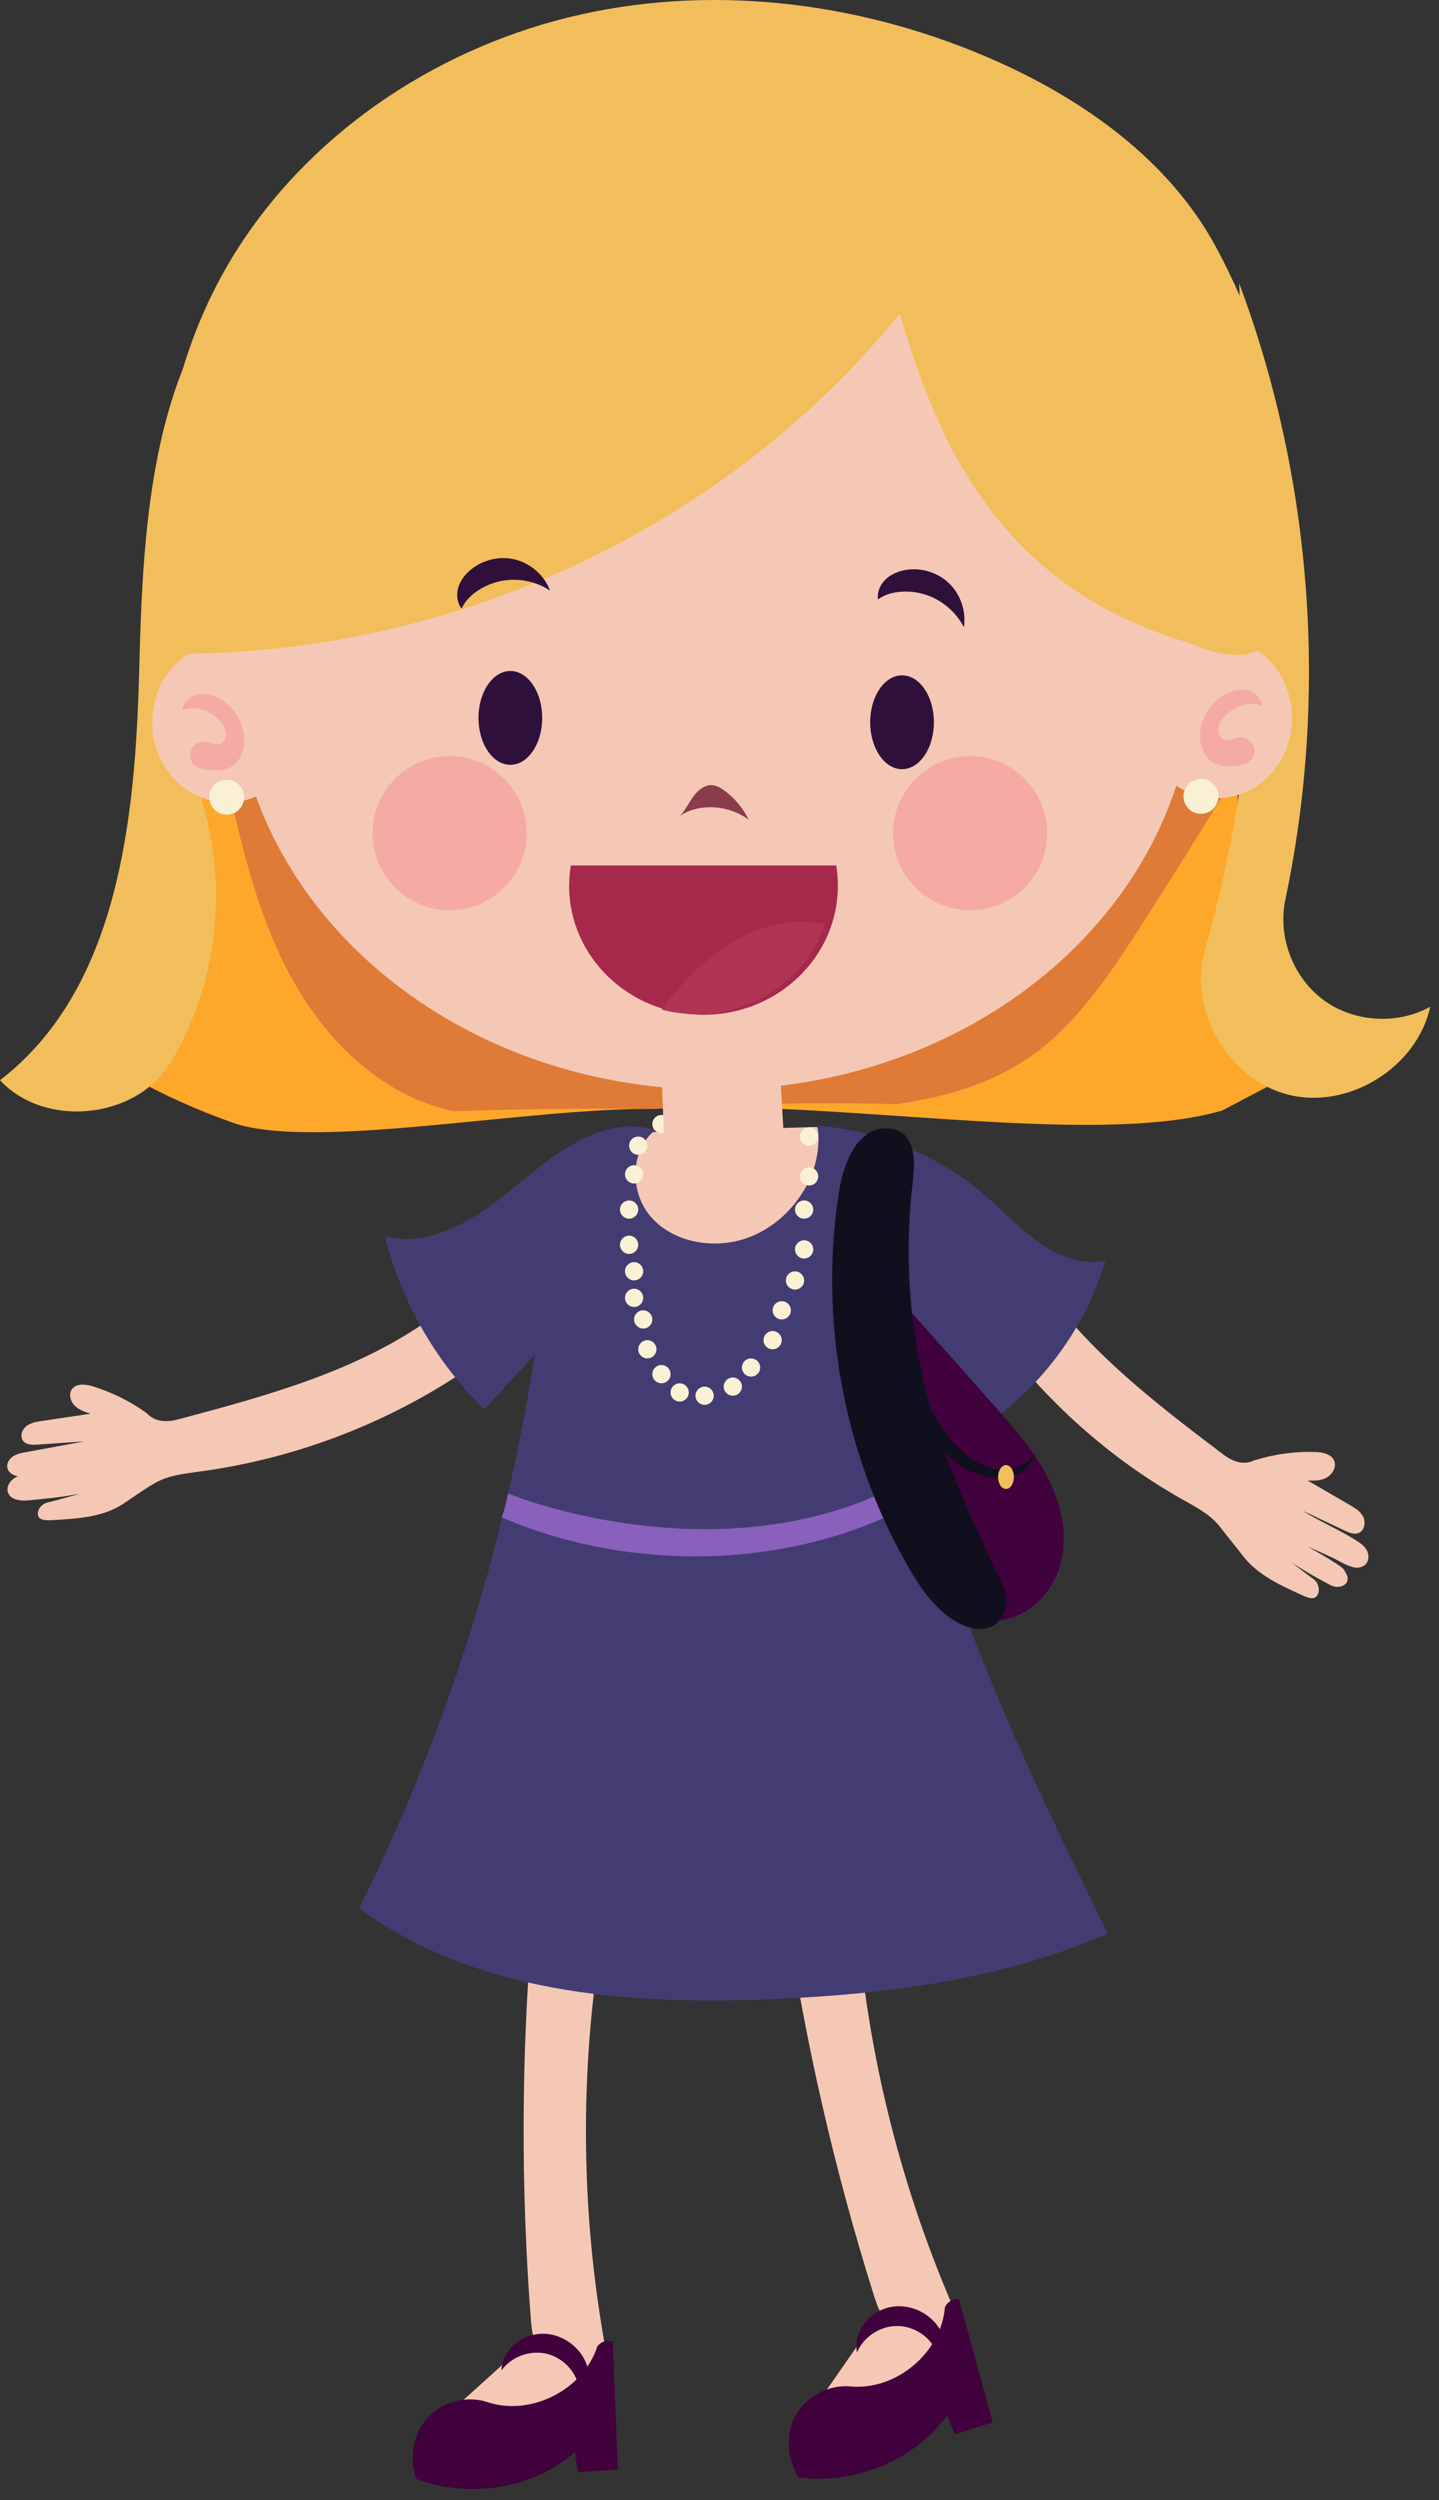 <svg width="118" height="205" viewBox="0 0 118 205" fill="none" xmlns="http://www.w3.org/2000/svg">
<rect x="0" y="0" width="118" height="205" fill="#333333" stroke="none"/>
<g clip-path="url(#clip0_62_5748)">
<path d="M12.056 115.892C10.717 114.922 9.221 114.175 7.643 113.683C7.039 113.496 6.256 113.401 5.895 113.918C5.613 114.322 5.774 114.909 6.121 115.257C6.469 115.605 6.956 115.766 7.426 115.918C6.095 116.118 4.769 116.313 3.439 116.513C2.987 116.583 2.513 116.657 2.152 116.944C1.796 117.226 1.617 117.796 1.9 118.152C2.165 118.483 2.656 118.483 3.078 118.452C4.369 118.361 5.66 118.274 6.952 118.183C5.343 118.479 3.735 118.774 2.126 119.07C1.756 119.139 1.378 119.209 1.065 119.418C0.752 119.626 0.522 120.005 0.604 120.37C0.687 120.731 1.043 120.97 1.409 121.031C1.774 121.091 2.139 121.004 2.5 120.922C4.082 120.548 5.669 120.17 7.252 119.796C5.526 120.026 3.817 120.37 2.135 120.826C1.752 120.931 1.356 121.044 1.048 121.296C0.739 121.544 0.53 121.965 0.643 122.344C0.835 122.996 1.709 123.091 2.382 123.022C3.995 122.861 6.552 122.63 8.073 122.07C6.939 122.352 5.365 122.839 3.852 123.213C3.456 123.313 3.104 123.696 3.104 124.104C3.104 124.761 3.935 124.665 4.595 124.626C6.491 124.513 8.482 124.369 10.069 123.326C10.982 122.73 11.773 122.139 12.716 121.6C13.825 120.965 15.138 120.831 16.403 120.657C23.981 119.631 31.324 116.883 37.71 112.679C36.976 111.114 36.241 109.549 35.506 107.984C29.402 112.409 21.933 114.435 14.647 116.374C13.599 116.653 12.682 116.57 12.051 115.892H12.056Z" fill="#F5C8B5"/>
<path d="M102.928 119.722C104.554 119.222 106.24 118.996 107.905 119.061C108.54 119.087 109.31 119.27 109.449 119.922C109.558 120.431 109.175 120.97 108.714 121.196C108.253 121.422 107.736 121.413 107.236 121.4C108.401 122.078 109.562 122.752 110.727 123.43C111.123 123.661 111.536 123.909 111.762 124.326C111.983 124.743 111.931 125.378 111.527 125.639C111.153 125.878 110.692 125.704 110.31 125.522C109.14 124.969 107.966 124.413 106.797 123.861C108.184 124.739 109.775 125.409 111.162 126.282C111.479 126.482 111.805 126.691 112.018 127.013C112.231 127.334 112.296 127.8 112.079 128.143C111.862 128.478 111.436 128.595 111.07 128.526C110.71 128.456 110.288 128.274 109.962 128.091C108.371 127.2 106.879 126.813 105.545 125.865C107.14 126.756 110.01 128.347 110.205 128.708C110.401 129.069 110.61 129.304 110.453 129.708C110.331 130.021 109.718 130.291 109.114 129.978C107.671 129.234 105.44 127.952 104.241 126.834C105.193 127.526 106.471 128.582 107.736 129.504C108.066 129.743 108.245 130.26 108.088 130.678C107.836 131.347 107.092 130.947 106.497 130.673C104.771 129.882 103.045 129.056 101.888 127.534C101.21 126.643 100.758 126.135 100.084 125.248C99.293 124.209 98.124 123.6 97.006 122.974C90.328 119.222 84.542 113.805 80.212 107.258C81.507 105.936 82.799 104.61 84.094 103.288C88.076 109.957 94.263 114.683 100.31 119.261C101.18 119.918 102.067 120.161 102.923 119.705L102.928 119.722Z" fill="#F5C8B5"/>
<path d="M9.069 86.716C8.899 86.942 8.965 87.268 9.208 87.416C12.451 89.359 15.899 90.963 19.473 92.189C26.429 94.224 43.34 90.824 53.601 90.928C53.609 90.928 53.618 90.928 53.631 90.928C67.934 89.998 89.472 94.167 100.176 91.072C100.21 91.063 100.241 91.05 100.271 91.033L108.232 86.846C108.605 86.65 108.558 86.116 108.162 85.968C107.545 85.737 106.984 85.311 106.575 84.79C105.84 83.855 105.506 82.672 105.232 81.516C103.771 75.386 100.845 69.556 101.623 63.365C101.662 63.052 101.389 62.791 101.076 62.839C82.577 65.587 66.517 57.557 47.792 59.191C37.297 60.109 27.133 63.856 16.603 64.013C15.812 64.026 16.642 65.165 15.982 64.73C15.377 64.33 14.008 80.212 9.078 86.72L9.069 86.716Z" fill="#FDA82B"/>
<path d="M101.615 23.229C107.61 39.271 108.936 57.026 105.397 73.782C104.758 76.808 106.032 80.155 108.518 81.99C111.005 83.825 114.579 84.055 117.283 82.546C116.201 87.52 110.588 91.002 105.649 89.763C100.71 88.524 97.406 82.807 98.797 77.907C101.067 69.93 102.397 61.687 102.749 53.401" fill="#F2BE5C"/>
<path d="M21.551 20.533C12.447 28.785 11.734 42.58 11.417 54.866C11.104 67.148 9.73 81.077 0 88.576C3.691 92.541 11.156 91.776 13.969 87.146C18.707 79.347 18.959 69.026 14.612 61.005C12.708 57.492 16.803 52.588 20.599 53.831" fill="#F2BE5C"/>
<g opacity="0.35">
<path d="M101.715 62.739C95.241 63.787 89.072 63.491 82.99 62.726L21.299 63.717C20.394 63.813 19.494 63.891 18.586 63.943C19.773 69.186 20.998 74.486 23.429 79.281C25.89 84.133 29.754 88.49 34.841 90.415C35.606 90.707 36.389 90.933 37.184 91.12C42.675 90.92 48.162 90.876 53.618 90.933C60.252 90.498 66.904 90.368 73.551 90.533C77.251 89.989 80.851 89.02 83.959 86.998C87.998 84.372 90.776 80.242 93.385 76.19C96.219 71.791 98.993 67.347 101.697 62.865C101.702 62.826 101.706 62.783 101.715 62.743V62.739Z" fill="#A6294B"/>
</g>
<path d="M58.574 89.35C80.325 89.35 97.958 73.977 97.958 55.014C97.958 36.05 80.325 20.677 58.574 20.677C36.823 20.677 19.19 36.05 19.19 55.014C19.19 73.977 36.823 89.35 58.574 89.35Z" fill="#F5C8B5"/>
<path d="M55.757 66.913C56.196 66.439 56.474 65.826 56.861 65.3C57.248 64.774 57.813 64.322 58.435 64.382C58.765 64.413 59.07 64.591 59.348 64.787C60.209 65.395 60.917 66.243 61.396 67.221C59.678 65.93 57.226 65.874 55.761 66.908L55.757 66.913Z" fill="#8A3C4C"/>
<path d="M18.664 65.8C22.076 65.8 24.842 62.855 24.842 59.222C24.842 55.589 22.076 52.644 18.664 52.644C15.252 52.644 12.486 55.589 12.486 59.222C12.486 62.855 15.252 65.8 18.664 65.8Z" fill="#F5C8B5"/>
<path d="M14.938 58.235C14.99 57.639 15.49 57.144 16.068 56.979C16.647 56.813 17.273 56.944 17.812 57.196C19.107 57.805 20.003 59.183 20.033 60.613C20.051 61.496 19.703 62.448 18.938 62.887C18.429 63.178 17.807 63.209 17.221 63.161C16.664 63.117 16.051 62.974 15.742 62.509C15.503 62.139 15.529 61.626 15.79 61.274C16.051 60.922 16.529 60.752 16.96 60.839C17.286 60.904 17.599 61.104 17.929 61.048C18.32 60.978 18.568 60.548 18.542 60.148C18.516 59.748 18.281 59.4 18.007 59.109C17.247 58.287 16.134 57.805 14.934 58.231L14.938 58.235Z" fill="#F5ABA3"/>
<path d="M99.771 65.443C103.183 65.443 105.949 62.498 105.949 58.865C105.949 55.233 103.183 52.288 99.771 52.288C96.359 52.288 93.593 55.233 93.593 58.865C93.593 62.498 96.359 65.443 99.771 65.443Z" fill="#F5C8B5"/>
<path d="M103.497 57.879C103.445 57.283 102.945 56.787 102.367 56.622C101.789 56.457 101.162 56.587 100.623 56.84C99.328 57.448 98.432 58.826 98.402 60.257C98.384 61.139 98.732 62.091 99.497 62.531C100.006 62.822 100.628 62.852 101.215 62.804C101.771 62.761 102.384 62.617 102.693 62.152C102.932 61.783 102.906 61.27 102.645 60.917C102.384 60.565 101.906 60.396 101.475 60.483C101.149 60.548 100.836 60.748 100.506 60.691C100.115 60.622 99.867 60.191 99.893 59.791C99.919 59.396 100.154 59.044 100.428 58.752C101.189 57.931 102.302 57.448 103.501 57.874L103.497 57.879Z" fill="#F5ABA3"/>
<path d="M41.849 62.713C43.292 62.713 44.462 60.99 44.462 58.865C44.462 56.74 43.292 55.018 41.849 55.018C40.406 55.018 39.236 56.74 39.236 58.865C39.236 60.99 40.406 62.713 41.849 62.713Z" fill="#2F103B"/>
<path d="M73.969 63.069C75.412 63.069 76.582 61.347 76.582 59.222C76.582 57.097 75.412 55.374 73.969 55.374C72.526 55.374 71.356 57.097 71.356 59.222C71.356 61.347 72.526 63.069 73.969 63.069Z" fill="#2F103B"/>
<path d="M36.871 74.638C40.362 74.638 43.193 71.808 43.193 68.317C43.193 64.826 40.362 61.996 36.871 61.996C33.38 61.996 30.55 64.826 30.55 68.317C30.55 71.808 33.38 74.638 36.871 74.638Z" fill="#F5ABA3"/>
<path d="M79.551 74.638C83.042 74.638 85.872 71.808 85.872 68.317C85.872 64.826 83.042 61.996 79.551 61.996C76.06 61.996 73.23 64.826 73.23 68.317C73.23 71.808 76.06 74.638 79.551 74.638Z" fill="#F5ABA3"/>
<path d="M71.999 49.162C71.912 48.588 72.151 47.992 72.556 47.571C72.96 47.149 73.512 46.897 74.077 46.77C75.382 46.484 76.816 46.879 77.786 47.792C78.76 48.705 79.242 50.109 79.038 51.431C78.377 50.14 77.177 49.14 75.786 48.727C74.399 48.314 72.843 48.496 71.995 49.157L71.999 49.162Z" fill="#2F103B"/>
<path d="M46.666 72.625C46.666 78.468 51.601 83.207 57.687 83.207C63.774 83.207 68.708 78.468 68.708 72.625C68.708 72.06 68.66 71.504 68.573 70.965H46.805C46.718 71.508 46.671 72.06 46.671 72.625H46.666Z" fill="#A6294B"/>
<path d="M60.257 77.142C57.852 78.516 55.918 80.581 54.244 82.785C55.166 83.025 56.131 83.155 57.126 83.155C62.056 83.155 66.226 80.046 67.634 75.764C65.143 75.247 62.474 75.873 60.257 77.142Z" fill="#B03453"/>
<path d="M15.447 53.605C11.469 42.697 13.295 30.011 19.581 20.251C25.868 10.495 36.337 3.695 47.671 1.178C59.005 -1.339 71.091 0.287 81.699 5.008C89.011 8.265 95.893 13.199 99.702 20.242C102.41 25.246 104.771 31.576 104.801 37.267C104.827 42.958 108.792 57.622 97.537 52.731C82.912 48.401 77.29 37.902 73.786 25.72C59.713 43.101 37.797 53.344 15.447 53.605Z" fill="#F2BE5C"/>
<path d="M37.854 49.91C37.497 49.449 37.41 48.814 37.558 48.253C37.706 47.692 38.058 47.197 38.493 46.81C39.489 45.919 40.932 45.558 42.227 45.875C43.523 46.192 44.636 47.179 45.105 48.427C43.897 47.627 42.358 47.344 40.945 47.671C39.532 47.992 38.267 48.914 37.854 49.91Z" fill="#2F103B"/>
<path d="M58.713 102.632L54.005 101.636L50.983 98.11L52.035 93.615L53.062 92.902L53.535 92.824L67 92.402L67.526 93.824L66.891 98.032L65.13 101.554V101.528L58.713 102.632Z" fill="#F5C8B5"/>
<path d="M43.636 157.902C42.745 168.601 42.706 179.366 43.523 190.069C43.588 190.917 43.671 191.808 44.132 192.526C45.253 194.269 47.818 194.078 49.857 193.682C47.588 181.965 47.453 169.836 49.457 158.067L49.47 158.228L43.64 157.902H43.636Z" fill="#F5C8B5"/>
<path d="M36.502 198.143L40.093 199.038L43.614 198.39L46.058 197.351L48.462 195.269L49.649 192.86L47.779 191.174L44.297 191.1" fill="#F5C8B5"/>
<path d="M50.253 192.017C49.544 191.691 48.897 192.395 48.949 192.486C48.766 193.047 48.492 193.565 48.166 194.047C47.692 192.508 46.136 191.347 44.506 191.356C42.819 191.365 41.219 192.625 41.114 194.369C41.897 193.295 43.323 192.725 44.632 192.96C45.806 193.169 46.831 194.012 47.279 195.104C45.401 196.943 42.497 197.803 39.971 196.964C38.267 196.399 36.25 196.93 35.05 198.256C33.85 199.586 33.541 201.634 34.137 203.264C38.489 204.894 43.675 204.09 47.158 201.055C47.227 201.607 47.292 202.164 47.414 202.712C48.471 202.633 49.527 202.56 50.662 202.481C50.523 198.995 50.383 195.508 50.249 192.021L50.253 192.017Z" fill="#40013C"/>
<path d="M64.465 156.811C66.022 167.432 68.426 177.927 71.647 188.169C71.904 188.982 72.186 189.83 72.795 190.421C74.286 191.865 76.738 191.1 78.629 190.248C73.764 179.348 70.882 167.567 70.165 155.654L70.213 155.806L64.461 156.811H64.465Z" fill="#F5C8B5"/>
<path d="M66.635 197.621L70.338 197.682L73.621 196.251L75.764 194.686L77.634 192.108L78.242 189.495L76.043 188.278L72.634 188.995" fill="#F5C8B5"/>
<path d="M78.638 188.539C77.873 188.382 77.403 189.213 77.473 189.291C77.421 189.878 77.273 190.443 77.064 190.987C76.251 189.595 74.473 188.817 72.891 189.195C71.247 189.587 69.973 191.178 70.269 192.895C70.786 191.673 72.047 190.795 73.377 190.726C74.569 190.665 75.755 191.252 76.442 192.213C75.029 194.43 72.395 195.925 69.747 195.677C67.96 195.512 66.113 196.486 65.248 198.051C64.382 199.616 64.543 201.681 65.495 203.133C70.104 203.733 74.973 201.777 77.677 198.03C77.868 198.556 78.06 199.077 78.303 199.582C79.316 199.269 80.325 198.956 81.412 198.621C80.486 195.256 79.564 191.891 78.638 188.53V188.539Z" fill="#40013C"/>
<path d="M53.709 92.68C51.683 94.302 51.631 97.667 53.283 99.667C54.935 101.667 57.848 102.341 60.383 101.767C64.522 100.823 67.682 96.489 67.034 92.293C72.099 92.698 77.016 94.758 80.855 98.084C82.312 99.35 83.625 100.793 85.207 101.897C86.79 103.001 88.75 103.749 90.641 103.384C88.733 109.823 84.103 115.401 78.125 118.466C76.412 113.553 74.703 108.644 72.99 103.732C73.603 123.091 82.307 141.155 90.833 158.545C82.151 162.341 72.56 163.549 63.091 163.932C51.388 164.41 38.876 163.428 29.459 156.463C36.558 142.19 41.436 126.808 43.858 111.053C42.48 112.557 41.102 114.057 39.719 115.561C35.754 111.705 32.898 106.727 31.563 101.362C35.593 102.449 39.519 99.584 42.723 96.91C45.927 94.237 49.879 91.394 53.705 92.676L53.709 92.68Z" fill="#433C73"/>
<path d="M76.173 120.331C76.577 121.152 76.551 121.357 76.895 122.083C66.626 128.708 52.349 129.256 41.123 124.409C41.449 123.709 41.48 123.156 41.667 122.448C41.697 122.526 60.796 130.252 76.173 120.331Z" fill="#8A60BD"/>
<path d="M81.203 132.899C83.738 133.021 86.064 131.034 86.85 128.621C87.637 126.208 87.111 123.522 85.972 121.257C84.833 118.987 83.129 117.061 81.447 115.166L74.903 107.797C74.617 107.471 74.177 107.292 73.751 107.379C72.947 107.54 72.895 108.392 72.947 109.075C73.599 117.574 77.495 125.439 81.199 132.904L81.203 132.899Z" fill="#40013C"/>
<path d="M70.678 93.363C70.982 93.094 71.173 92.876 71.582 92.72C72.495 92.368 73.83 92.424 74.421 93.346C75.142 94.467 74.96 95.915 74.812 97.237C74.112 103.393 74.638 109.688 76.347 115.644C77.768 120.592 79.981 125.278 82.19 129.921C82.542 130.66 82.603 131.517 82.294 132.273C81.616 133.934 79.864 133.752 78.625 133.095C76.764 132.108 75.516 130.282 74.469 128.461C69.134 119.183 67.113 108.045 68.839 97.48C69.117 95.772 69.852 94.089 70.673 93.367L70.678 93.363Z" fill="#100F1D"/>
<path d="M51.588 102.815C52.001 102.815 52.335 102.48 52.335 102.067C52.335 101.654 52.001 101.319 51.588 101.319C51.175 101.319 50.84 101.654 50.84 102.067C50.84 102.48 51.175 102.815 51.588 102.815Z" fill="#FAF1D4"/>
<path d="M51.996 104.988C52.409 104.988 52.744 104.653 52.744 104.24C52.744 103.827 52.409 103.493 51.996 103.493C51.583 103.493 51.249 103.827 51.249 104.24C51.249 104.653 51.583 104.988 51.996 104.988Z" fill="#FAF1D4"/>
<path d="M51.996 107.166C52.409 107.166 52.744 106.832 52.744 106.419C52.744 106.006 52.409 105.671 51.996 105.671C51.583 105.671 51.249 106.006 51.249 106.419C51.249 106.832 51.583 107.166 51.996 107.166Z" fill="#FAF1D4"/>
<path d="M52.744 108.936C53.157 108.936 53.492 108.601 53.492 108.188C53.492 107.775 53.157 107.44 52.744 107.44C52.331 107.44 51.996 107.775 51.996 108.188C51.996 108.601 52.331 108.936 52.744 108.936Z" fill="#FAF1D4"/>
<path d="M53.083 111.383C53.496 111.383 53.831 111.049 53.831 110.636C53.831 110.223 53.496 109.888 53.083 109.888C52.67 109.888 52.335 110.223 52.335 110.636C52.335 111.049 52.67 111.383 53.083 111.383Z" fill="#FAF1D4"/>
<path d="M54.24 113.423C54.653 113.423 54.987 113.088 54.987 112.675C54.987 112.262 54.653 111.927 54.24 111.927C53.827 111.927 53.492 112.262 53.492 112.675C53.492 113.088 53.827 113.423 54.24 113.423Z" fill="#FAF1D4"/>
<path d="M55.735 114.922C56.148 114.922 56.483 114.588 56.483 114.175C56.483 113.762 56.148 113.427 55.735 113.427C55.322 113.427 54.987 113.762 54.987 114.175C54.987 114.588 55.322 114.922 55.735 114.922Z" fill="#FAF1D4"/>
<path d="M57.779 115.192C58.191 115.192 58.526 114.857 58.526 114.444C58.526 114.031 58.191 113.697 57.779 113.697C57.366 113.697 57.031 114.031 57.031 114.444C57.031 114.857 57.366 115.192 57.779 115.192Z" fill="#FAF1D4"/>
<path d="M60.091 114.444C60.504 114.444 60.839 114.109 60.839 113.697C60.839 113.284 60.504 112.949 60.091 112.949C59.678 112.949 59.344 113.284 59.344 113.697C59.344 114.109 59.678 114.444 60.091 114.444Z" fill="#FAF1D4"/>
<path d="M61.587 112.879C62 112.879 62.335 112.544 62.335 112.131C62.335 111.718 62 111.384 61.587 111.384C61.174 111.384 60.839 111.718 60.839 112.131C60.839 112.544 61.174 112.879 61.587 112.879Z" fill="#FAF1D4"/>
<path d="M63.356 110.636C63.769 110.636 64.104 110.301 64.104 109.888C64.104 109.475 63.769 109.14 63.356 109.14C62.943 109.14 62.609 109.475 62.609 109.888C62.609 110.301 62.943 110.636 63.356 110.636Z" fill="#FAF1D4"/>
<path d="M64.104 108.188C64.517 108.188 64.852 107.853 64.852 107.44C64.852 107.027 64.517 106.693 64.104 106.693C63.691 106.693 63.356 107.027 63.356 107.44C63.356 107.853 63.691 108.188 64.104 108.188Z" fill="#FAF1D4"/>
<path d="M65.191 105.74C65.604 105.74 65.939 105.406 65.939 104.993C65.939 104.58 65.604 104.245 65.191 104.245C64.778 104.245 64.443 104.58 64.443 104.993C64.443 105.406 64.778 105.74 65.191 105.74Z" fill="#FAF1D4"/>
<path d="M65.939 103.193C66.352 103.193 66.687 102.858 66.687 102.445C66.687 102.032 66.352 101.697 65.939 101.697C65.526 101.697 65.191 102.032 65.191 102.445C65.191 102.858 65.526 103.193 65.939 103.193Z" fill="#FAF1D4"/>
<path d="M65.939 99.928C66.352 99.928 66.687 99.593 66.687 99.18C66.687 98.767 66.352 98.432 65.939 98.432C65.526 98.432 65.191 98.767 65.191 99.18C65.191 99.593 65.526 99.928 65.939 99.928Z" fill="#FAF1D4"/>
<path d="M66.347 97.206C66.76 97.206 67.095 96.871 67.095 96.459C67.095 96.046 66.76 95.711 66.347 95.711C65.934 95.711 65.6 96.046 65.6 96.459C65.6 96.871 65.934 97.206 66.347 97.206Z" fill="#FAF1D4"/>
<path d="M66.347 93.941C66.76 93.941 67.095 93.607 67.095 93.194C67.095 92.781 66.76 92.446 66.347 92.446C65.934 92.446 65.6 92.781 65.6 93.194C65.6 93.607 65.934 93.941 66.347 93.941Z" fill="#FAF1D4"/>
<path d="M51.588 99.928C52.001 99.928 52.335 99.593 52.335 99.18C52.335 98.767 52.001 98.432 51.588 98.432C51.175 98.432 50.84 98.767 50.84 99.18C50.84 99.593 51.175 99.928 51.588 99.928Z" fill="#FAF1D4"/>
<path d="M51.996 97.041C52.409 97.041 52.744 96.706 52.744 96.293C52.744 95.88 52.409 95.545 51.996 95.545C51.583 95.545 51.249 95.88 51.249 96.293C51.249 96.706 51.583 97.041 51.996 97.041Z" fill="#FAF1D4"/>
<path d="M52.335 94.689C52.748 94.689 53.083 94.354 53.083 93.941C53.083 93.528 52.748 93.194 52.335 93.194C51.922 93.194 51.588 93.528 51.588 93.941C51.588 94.354 51.922 94.689 52.335 94.689Z" fill="#FAF1D4"/>
<path d="M54.24 92.92C54.653 92.92 54.987 92.585 54.987 92.172C54.987 91.759 54.653 91.424 54.24 91.424C53.827 91.424 53.492 91.759 53.492 92.172C53.492 92.585 53.827 92.92 54.24 92.92Z" fill="#FAF1D4"/>
<path d="M54.209 87.09C54.353 90.746 54.496 94.398 54.64 98.054C57.939 97.863 61.235 97.676 64.535 97.484C64.317 93.837 64.1 90.185 63.878 86.537" fill="#F5C8B5"/>
<path d="M98.48 66.73C99.27 66.73 99.91 66.09 99.91 65.3C99.91 64.51 99.27 63.869 98.48 63.869C97.69 63.869 97.05 64.51 97.05 65.3C97.05 66.09 97.69 66.73 98.48 66.73Z" fill="#FAF1D4"/>
<path d="M18.586 66.8C19.376 66.8 20.016 66.159 20.016 65.369C20.016 64.579 19.376 63.939 18.586 63.939C17.796 63.939 17.155 64.579 17.155 65.369C17.155 66.159 17.796 66.8 18.586 66.8Z" fill="#FAF1D4"/>
<path d="M75.134 110.81C75.243 113.74 76.499 116.614 78.581 118.683C79.425 119.518 80.433 120.248 81.599 120.465C82.764 120.687 84.098 120.296 84.746 119.305C84.624 120.357 83.494 121.009 82.442 121.139C80.055 121.426 77.734 119.835 76.542 117.748C75.347 115.661 75.086 113.175 75.138 110.81H75.134Z" fill="#100F1D"/>
<path d="M82.494 122.087C82.852 122.087 83.142 121.649 83.142 121.109C83.142 120.569 82.852 120.131 82.494 120.131C82.136 120.131 81.846 120.569 81.846 121.109C81.846 121.649 82.136 122.087 82.494 122.087Z" fill="#F2BE5C"/>
</g>
<defs>
<clipPath id="clip0_62_5748">
<rect width="117.283" height="204.09" fill="white"/>
</clipPath>
</defs>
</svg>
